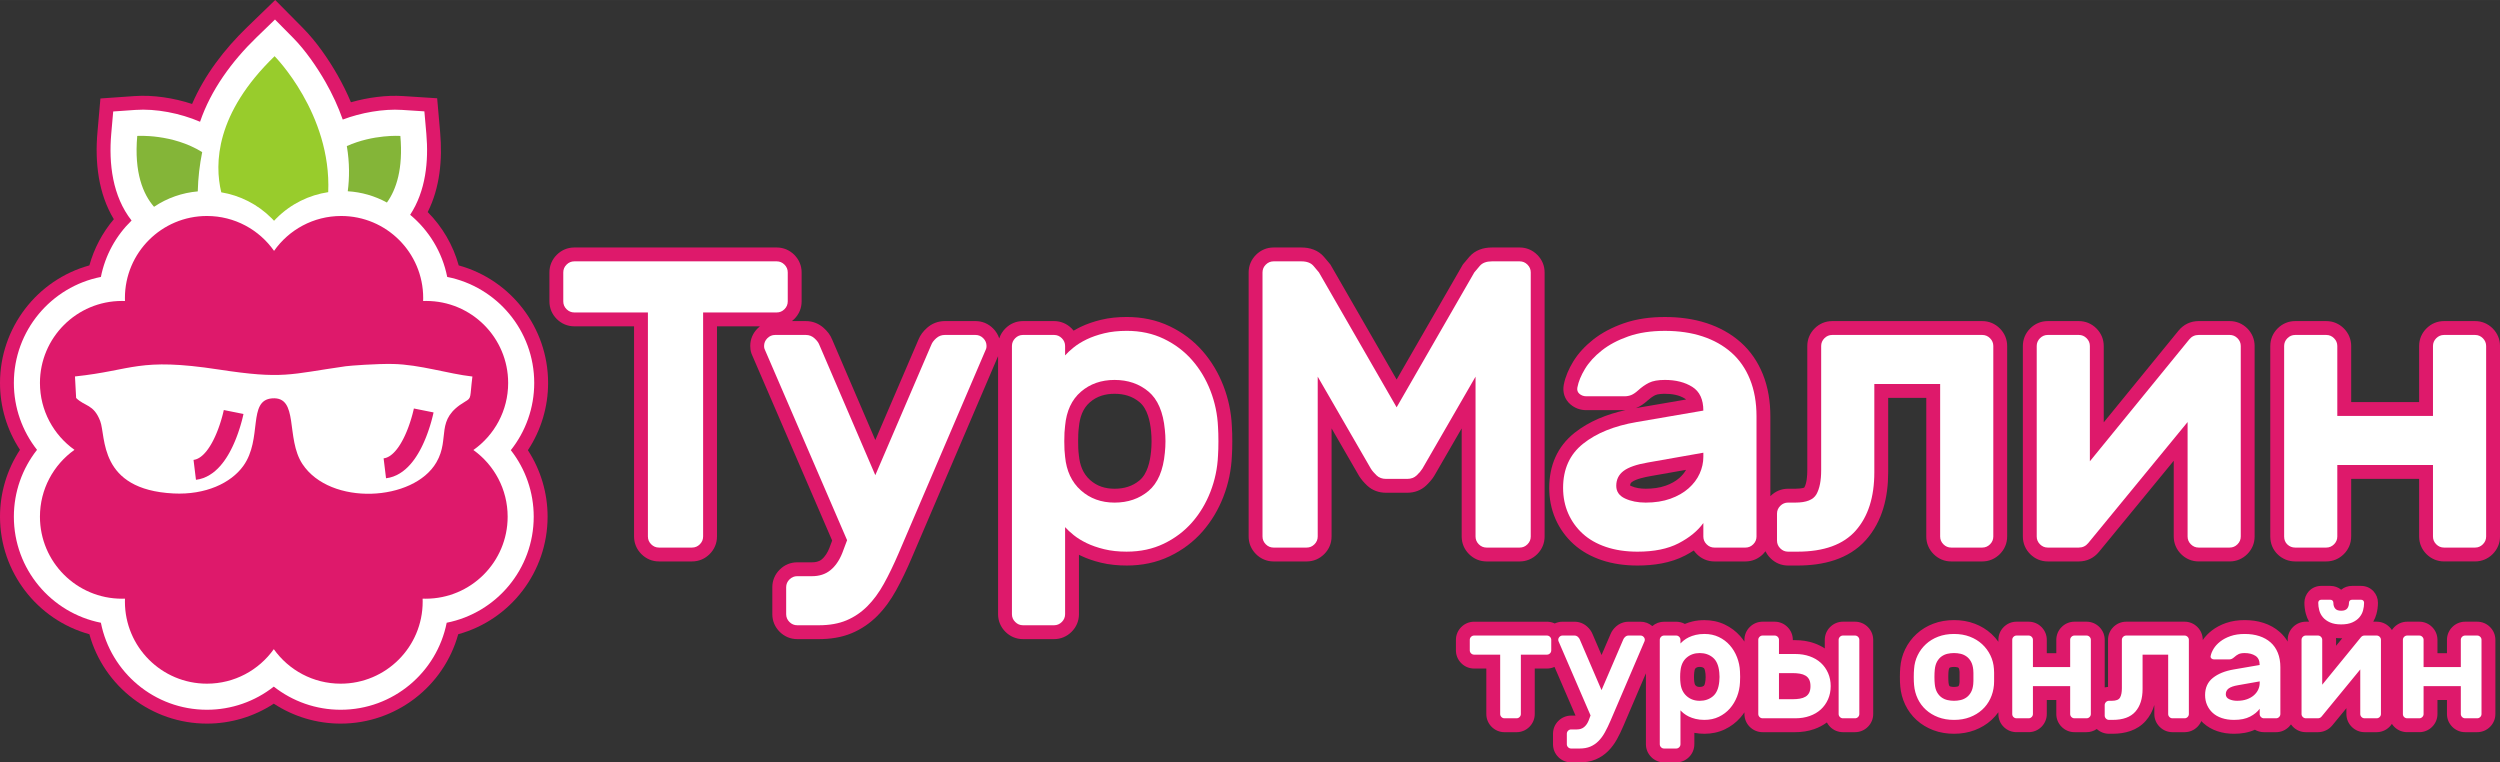 <?xml version="1.0" encoding="UTF-8"?>
<!DOCTYPE svg PUBLIC "-//W3C//DTD SVG 1.1//EN" "http://www.w3.org/Graphics/SVG/1.1/DTD/svg11.dtd">
<!-- Creator: CorelDRAW 2018 (64-Bit) -->
<svg xmlns="http://www.w3.org/2000/svg" xml:space="preserve" width="54.095mm" height="16.497mm" version="1.1" style="shape-rendering:geometricPrecision; text-rendering:geometricPrecision; image-rendering:optimizeQuality; fill-rule:evenodd; clip-rule:evenodd"
viewBox="0 0 5020 1530.87"
 xmlns:xlink="http://www.w3.org/1999/xlink">
 <rect x="0" y="0" width="5020" height="1530.87" fill="#333333" stroke="none"/>
 <defs>
  <style type="text/css">
   <![CDATA[
    .fil3 {fill:#84B538}
    .fil4 {fill:#98CC2C}
    .fil0 {fill:#DE196B}
    .fil5 {fill:white}
    .fil2 {fill:white}
    .fil6 {fill:#DE196B;fill-rule:nonzero}
    .fil1 {fill:white;fill-rule:nonzero}
   ]]>
  </style>
 </defs>
 <g id="Слой_x0020_1">
  <g id="_2333548473856">
   <path class="fil0" d="M3554.91 996.28c0.06,-0.06 0.14,-0.14 0.2,-0.2 9.53,-9.55 21.8,-14.73 35.29,-14.73l14.77 0c3.64,0 15.38,-0.54 17.99,-2.6 5.02,-8.97 5.89,-24.43 5.89,-34.43l0 -249.58c0,-13.49 5.17,-25.73 14.71,-35.27 9.53,-9.55 21.79,-14.74 35.29,-14.74l301.32 0c13.5,0 25.76,5.19 35.29,14.74 9.54,9.54 14.72,21.78 14.72,35.27l0 382.59c0,13.5 -5.19,25.76 -14.74,35.29 -9.54,9.53 -21.78,14.73 -35.27,14.73l-62.4 0c-13.49,0 -25.73,-5.2 -35.27,-14.73 -9.55,-9.53 -14.73,-21.79 -14.73,-35.29l0 -278.4 -76.5 0 0 149.51c0,49.05 -11.14,97.83 -44.35,135.42 -35.04,39.66 -86.84,51.7 -137.85,51.7l-18.88 0c-13.49,0 -25.75,-5.2 -35.28,-14.74 -4.18,-4.18 -7.53,-8.87 -9.97,-13.97 -1.49,2.01 -3.16,3.93 -4.98,5.75 -9.54,9.54 -21.78,14.74 -35.28,14.74l-62.38 0c-13.49,0 -25.72,-5.2 -35.26,-14.71 -2.29,-2.28 -4.32,-4.72 -6.11,-7.29 -5.7,3.7 -11.61,7.11 -17.66,10.25 -29.13,15.12 -62.84,19.96 -95.33,19.96 -24.42,0 -48.95,-3.07 -72.14,-10.91 -20.88,-7.07 -40.29,-17.59 -56.64,-32.5 -15.45,-14.1 -27.49,-30.87 -35.89,-50.02 -8.7,-19.8 -12.6,-40.91 -12.6,-62.49 0,-44.26 15.83,-82.69 50.73,-110.47 29.59,-23.54 65.45,-37.5 102.18,-45.63 -0.64,0.02 -1.28,0.03 -1.92,0.03l-76.36 0c-11.88,0 -23.01,-3.88 -32.04,-11.61 -11.73,-10.02 -16.27,-24.59 -13.35,-39.6 3.17,-16.34 10.12,-31.85 18.69,-46.04 10.42,-17.24 24.47,-31.9 40.21,-44.38 18.32,-14.5 39.45,-25.07 61.44,-32.78 26.44,-9.27 54.78,-12.65 82.69,-12.65 28.49,0 57.1,3.54 84.23,12.47 24.91,8.2 47.86,20.62 67.58,37.99 20.04,17.65 34.76,39.51 44.77,64.23 10.89,26.9 15.17,55.83 15.17,84.74l0 160.33zm-270.14 -176.78l100.89 -17.33c-0.71,-0.65 -1.48,-1.24 -2.33,-1.78 -11.84,-7.45 -26.41,-9.68 -40.17,-9.68 -5.27,0 -14.74,0.39 -19.59,2.81 -5.79,2.9 -11.1,6.96 -15.88,11.3 -6.47,5.87 -13.8,11.04 -21.96,14.3 -0.32,0.12 -0.64,0.25 -0.97,0.37zm100.81 123.92l-72.08 12.71c-9.81,1.74 -28.42,5.57 -36.57,11.69 -2.65,2 -3.5,3.74 -3.61,7.11 0.53,0.32 1.14,0.62 1.52,0.8 9.18,4.27 19.7,5.61 29.73,5.61 13.53,0 27.48,-1.58 40.28,-6.17 9.92,-3.55 19.52,-8.51 27.43,-15.54 5.31,-4.7 9.87,-10.06 13.3,-16.21zm-1379.12 -263.86c2.38,-7.49 6.58,-14.3 12.39,-20.11 9.54,-9.54 21.79,-14.73 35.28,-14.73l62.4 0c13.51,0 25.77,5.19 35.31,14.75 1.43,1.44 2.77,2.93 4,4.48 4.49,-2.66 9.1,-5.12 13.78,-7.4 12.97,-6.32 26.87,-10.88 40.86,-14.32 17.01,-4.17 34.72,-5.73 52.2,-5.73 30,0 59.25,5.71 86.37,18.76 25.07,12.06 47.18,28.51 65.52,49.42 18.13,20.69 32.03,44.26 41.97,69.88 10.14,26.15 15.82,53.49 17.02,80.9 0.66,10.16 0.86,20.38 0.86,30.56 0,10.18 -0.2,20.4 -0.84,29.95 -1.22,28.03 -6.9,55.36 -17.05,81.52 -9.94,25.62 -23.85,49.19 -41.98,69.87 -18.34,20.91 -40.44,37.36 -65.51,49.43 -27.12,13.06 -56.37,18.76 -86.37,18.76 -17.48,0 -35.18,-1.57 -52.19,-5.74 -14,-3.43 -27.89,-8 -40.87,-14.32 -1.03,-0.49 -2.05,-1 -3.07,-1.52l0 119.35c0,13.49 -5.2,25.75 -14.74,35.28 -9.53,9.54 -21.79,14.73 -35.28,14.73l-62.4 0c-13.48,0 -25.72,-5.19 -35.26,-14.7 -9.55,-9.53 -14.74,-21.82 -14.74,-35.31l0 -518.2 -174.11 406.82c-9.27,21.67 -19.39,43.08 -30.8,63.7 -10.35,18.67 -22.79,36.26 -37.92,51.37 -14.66,14.65 -31.65,26.25 -50.76,34.29 -20.89,8.8 -43.67,12.04 -66.22,12.04l-43.5 0c-13.49,0 -25.75,-5.19 -35.28,-14.73 -9.54,-9.53 -14.74,-21.79 -14.74,-35.28l0 -54.19c0,-13.49 5.2,-25.76 14.74,-35.29 9.53,-9.54 21.79,-14.73 35.28,-14.73l29.56 0c6.98,0 13.92,-1.25 19.47,-5.73 7.16,-5.78 12.07,-14.5 15.21,-22.19l5.91 -15.76 -161.84 -374.99 -0.37 -1.09c-1.6,-4.72 -2.28,-9.66 -2.28,-14.63 0,-13.49 5.19,-25.72 14.7,-35.26 1.52,-1.52 3.11,-2.93 4.76,-4.23l-86.24 0 0 422.08c0,13.5 -5.19,25.76 -14.74,35.29 -9.54,9.53 -21.77,14.73 -35.27,14.73l-66.49 0c-13.5,0 -25.74,-5.2 -35.28,-14.74 -9.54,-9.54 -14.74,-21.78 -14.74,-35.28l0 -422.08 -119.94 0c-13.48,0 -25.74,-5.17 -35.27,-14.7 -9.55,-9.53 -14.73,-21.8 -14.73,-35.3l0 -58.29c0,-13.5 5.18,-25.74 14.72,-35.28 9.53,-9.54 21.79,-14.74 35.28,-14.74l406.42 0c13.49,0 25.76,5.21 35.29,14.75 9.53,9.54 14.71,21.78 14.71,35.27l0 58.29c0,13.49 -5.18,25.76 -14.72,35.29 -1.5,1.51 -3.08,2.9 -4.72,4.19l27.85 0c13.41,0 25.73,4.7 35.75,13.61 7.32,6.51 13.52,14.24 17.13,23.41l86.7 201.87 86.69 -201.87c3.61,-9.17 9.81,-16.9 17.13,-23.41 10.01,-8.92 22.34,-13.61 35.75,-13.61l61.57 0c13.51,0 25.74,5.18 35.28,14.73 5.82,5.81 10.01,12.62 12.41,20.11zm304.87 226.77c1.31,-13.51 1.31,-27.08 0,-40.59 -1.89,-19.54 -7.1,-44.8 -23.01,-58.13 -14.51,-12.16 -31.46,-16.9 -50.27,-16.9 -18.58,0 -35.3,4.72 -49.52,17.03 -14.66,12.69 -20.36,30.85 -22.1,49.67l-0.13 1.14c-1.21,8.96 -1.39,18.46 -1.39,27.49 0,9.03 0.19,18.53 1.39,27.49l0.12 1.05c1.84,19.03 8,36.28 22.47,49.24 14.01,12.55 30.47,17.54 49.17,17.54 18.81,0 35.76,-4.74 50.27,-16.9 15.91,-13.34 21.11,-38.57 23.01,-58.12zm493.08 -144.24l132.93 -230.85 1.31 -1.63c3.79,-4.76 7.8,-9.4 11.79,-14 11.55,-13.38 28.01,-18.67 45.29,-18.67l55.83 0c13.49,0 25.75,5.2 35.28,14.74 9.54,9.54 14.73,21.78 14.73,35.28l0 530.37c0,13.5 -5.19,25.76 -14.74,35.29 -9.53,9.53 -21.79,14.73 -35.27,14.73l-66.51 0c-13.48,0 -25.74,-5.2 -35.27,-14.73 -9.55,-9.53 -14.73,-21.79 -14.73,-35.29l0 -217.19 -55.28 95.67c-4.4,7.04 -9.98,13.34 -16,19.03 -10.44,9.85 -23.71,14.57 -38,14.57l-42.69 0c-14.29,0 -27.57,-4.73 -38,-14.58 -6.01,-5.68 -11.58,-11.99 -15.98,-19.02l-55.29 -95.68 0 217.2c0,13.5 -5.19,25.76 -14.74,35.29 -9.54,9.53 -21.77,14.73 -35.27,14.73l-66.49 0c-13.5,0 -25.73,-5.2 -35.27,-14.73 -9.55,-9.53 -14.75,-21.79 -14.75,-35.29l0 -530.37c0,-13.5 5.2,-25.74 14.74,-35.28 9.54,-9.54 21.78,-14.74 35.28,-14.74l55.83 0c17.29,0 33.74,5.29 45.3,18.68 3.96,4.59 7.96,9.22 11.75,13.95l1.33 1.66 132.92 230.87zm1560.44 163.14l-150.15 182.91c-10.19,12.41 -24.34,19.2 -40.41,19.2l-62.4 0c-13.49,0 -25.72,-5.19 -35.26,-14.71 -9.56,-9.54 -14.74,-21.81 -14.74,-35.31l0 -382.59c0,-13.5 5.18,-25.74 14.72,-35.28 9.54,-9.55 21.78,-14.73 35.28,-14.73l62.4 0c13.5,0 25.76,5.19 35.29,14.74 9.54,9.54 14.72,21.78 14.72,35.27l0 153.32 150.09 -184.07c10.16,-12.46 24.37,-19.27 40.45,-19.27l62.41 0c13.5,0 25.77,5.19 35.31,14.75 9.51,9.54 14.7,21.77 14.7,35.26l0 382.59c0,13.49 -5.19,25.75 -14.73,35.28 -9.53,9.54 -21.79,14.74 -35.28,14.74l-62.41 0c-13.49,0 -25.75,-5.2 -35.28,-14.74 -9.54,-9.53 -14.71,-21.79 -14.71,-35.28l0 -152.09zm492.75 36.25l-136.44 0 0 115.84c0,13.49 -5.19,25.75 -14.73,35.28 -9.53,9.54 -21.79,14.74 -35.28,14.74l-62.41 0c-13.08,0 -25.08,-4.73 -34.63,-13.67 -10.23,-9.58 -15.37,-22.38 -15.37,-36.35l0 -382.59c0,-13.5 5.18,-25.74 14.72,-35.28 9.54,-9.55 21.78,-14.73 35.28,-14.73l62.41 0c13.5,0 25.77,5.19 35.31,14.75 9.51,9.54 14.7,21.77 14.7,35.26l0 112.55 136.44 0 0 -112.55c0,-13.5 5.17,-25.74 14.71,-35.28 9.54,-9.55 21.78,-14.73 35.28,-14.73l62.41 0c13.51,0 25.77,5.19 35.31,14.75 9.51,9.54 14.7,21.77 14.7,35.26l0 382.59c0,13.49 -5.19,25.75 -14.73,35.28 -9.54,9.54 -21.78,14.74 -35.28,14.74l-62.41 0c-13.49,0 -25.72,-5.2 -35.26,-14.71 -9.56,-9.54 -14.73,-21.81 -14.73,-35.31l0 -115.84zm-54.62 303.62c1.41,-2.17 3.06,-4.21 4.95,-6.09 6.9,-6.88 15.98,-10.69 25.72,-10.69l24.29 0c9.76,0 18.86,3.81 25.76,10.72 6.9,6.9 10.71,16 10.71,25.76l0 26.79 19.09 0 0 -26.79c0,-9.77 3.81,-18.88 10.74,-25.79 6.9,-6.89 15.98,-10.69 25.73,-10.69l24.29 0c9.75,0 18.86,3.82 25.75,10.72 6.9,6.9 10.71,16 10.71,25.76l0 148.9c0,9.76 -3.8,18.85 -10.71,25.75 -6.9,6.9 -16,10.71 -25.75,10.71l-24.29 0c-9.75,0 -18.83,-3.8 -25.73,-10.68 -6.92,-6.9 -10.74,-16.01 -10.74,-25.78l0 -28.08 -19.09 0 0 28.08c0,9.76 -3.8,18.85 -10.71,25.75 -6.9,6.9 -16,10.71 -25.76,10.71l-24.29 0c-9.39,0 -18.22,-3.47 -25.08,-9.88 -2.2,-2.05 -4.08,-4.32 -5.66,-6.77 -1.39,2.12 -3.01,4.11 -4.84,5.95 -6.9,6.9 -16,10.71 -25.75,10.71l-24.29 0c-9.76,0 -18.85,-3.8 -25.75,-10.71 -6.9,-6.9 -10.71,-15.99 -10.71,-25.75l0 -11.68 -28.29 34.47c-7.19,8.76 -17.53,13.68 -28.87,13.68l-24.29 0c-9.76,0 -18.86,-3.8 -25.76,-10.71 -1.53,-1.53 -2.9,-3.16 -4.12,-4.89 -1.22,1.74 -2.61,3.39 -4.15,4.92 -6.9,6.89 -15.98,10.68 -25.72,10.68l-24.29 0c-6.56,0 -12.82,-1.72 -18.3,-4.93 -13.04,5.99 -27.48,8.13 -41.77,8.13 -11.38,0 -22.73,-1.5 -33.53,-5.15 -10.37,-3.51 -19.94,-8.8 -28.05,-16.18 -1.46,-1.33 -2.86,-2.71 -4.19,-4.14 -1.82,4.27 -4.47,8.19 -7.88,11.59 -6.9,6.89 -15.97,10.68 -25.72,10.68l-24.29 0c-9.74,0 -18.83,-3.8 -25.72,-10.68 -6.92,-6.9 -10.75,-16 -10.75,-25.78l0 -18.11c-3.37,11.59 -8.91,22.45 -17.27,31.9 -17.02,19.25 -41.48,25.86 -66.4,25.86l-7.35 0c-9.2,0 -17.8,-3.39 -24.53,-9.55 -6,4.13 -13.07,6.35 -20.53,6.35l-24.29 0c-9.74,0 -18.83,-3.8 -25.72,-10.68 -6.92,-6.9 -10.74,-16 -10.74,-25.78l0 -28.08 -19.1 0 0 28.08c0,9.76 -3.8,18.85 -10.7,25.75 -6.9,6.9 -16,10.71 -25.76,10.71l-24.29 0c-9.4,0 -18.24,-3.48 -25.11,-9.91 -7.41,-6.94 -11.35,-16.41 -11.35,-26.55l0 -3.59c-4.06,5.7 -8.74,10.96 -13.99,15.73 -9.77,8.87 -21.07,15.55 -33.38,20.26 -13.34,5.1 -27.49,7.27 -41.73,7.27 -14.25,0 -28.4,-2.16 -41.74,-7.27 -12.31,-4.7 -23.61,-11.4 -33.37,-20.26 -9.62,-8.74 -17.32,-19.12 -22.89,-30.87 -5.55,-11.68 -8.82,-24.16 -9.85,-36.22 -0.36,-3.11 -0.53,-6.25 -0.65,-9.36 -0.12,-3.28 -0.18,-6.55 -0.18,-9.83 0,-3.31 0.06,-6.63 0.18,-9.94 0.1,-2.93 0.26,-5.89 0.57,-8.82 0.91,-12.99 4.19,-25.51 9.9,-37.22 5.65,-11.59 13.28,-21.88 22.76,-30.62 9.77,-9.02 21.13,-15.82 33.54,-20.56 13.34,-5.09 27.48,-7.26 41.73,-7.26 14.24,0 28.38,2.16 41.71,7.26 12.42,4.74 23.78,11.54 33.56,20.56 5.16,4.76 9.78,9.99 13.84,15.64l0 -3.8c0,-9.76 3.8,-18.86 10.71,-25.76 6.9,-6.9 16,-10.72 25.75,-10.72l24.29 0c9.76,0 18.87,3.81 25.76,10.72 6.9,6.9 10.7,16 10.7,25.76l0 26.79 19.1 0 0 -26.79c0,-9.78 3.8,-18.88 10.74,-25.79 6.9,-6.88 15.98,-10.69 25.72,-10.69l24.29 0c9.76,0 18.86,3.81 25.76,10.72 6.9,6.9 10.7,16 10.7,25.76l0 95.56c2.15,-0.52 4.37,-0.84 6.64,-0.97l0 -94.59c0,-9.78 3.81,-18.88 10.75,-25.79 6.9,-6.88 15.97,-10.69 25.71,-10.69l117.27 0c9.75,0 18.83,3.8 25.72,10.69 6.92,6.9 10.75,16.01 10.75,25.79l0 0.4c4.83,-7.14 10.89,-13.35 17.65,-18.71 8.63,-6.84 18.49,-11.85 28.86,-15.48 12.12,-4.25 25,-5.87 37.8,-5.87 12.91,0 25.81,1.66 38.1,5.7 11.89,3.91 22.84,9.89 32.24,18.19 6.34,5.59 11.64,12.05 15.91,19.2l0 -3.42c0,-9.76 3.8,-18.86 10.7,-25.76 6.9,-6.9 16,-10.72 25.76,-10.72l6.55 0c-2.79,-4.79 -4.95,-9.92 -6.41,-15.34 -2,-7.4 -3.05,-14.98 -3.05,-22.63 0,-8.55 3.05,-16.66 8.8,-23 6.47,-7.15 15.51,-10.91 25.11,-10.91l18.22 0c8.03,0 15.66,2.64 21.72,7.67 6.07,-5.04 13.71,-7.67 21.73,-7.67l18.21 0c9.59,0 18.61,3.75 25.08,10.87 5.76,6.35 8.83,14.48 8.83,23.04 0,7.67 -1.04,15.26 -3.05,22.65 -1.48,5.41 -3.63,10.54 -6.41,15.32l6.87 0c9.75,0 18.86,3.82 25.75,10.72 1.87,1.87 3.52,3.9 4.92,6.06zm-112.29 16.05c0.11,1.21 0.18,2.42 0.18,3.66l0 11.91 12.31 -15.09c-0.71,0.01 -1.41,0.02 -2.12,0.02 -3.46,0 -6.92,-0.15 -10.37,-0.49zm-756.1 66.41c-0.13,-1.32 -0.52,-4.32 -1.19,-5.52 -0.19,-0.32 -0.61,-1.04 -0.89,-1.27 -0.59,-0.42 -1.18,-0.69 -1.88,-0.84 -2.29,-0.52 -4.63,-0.76 -6.98,-0.76 -2.35,0 -4.69,0.24 -6.98,0.76 -0.71,0.16 -1.3,0.44 -1.87,0.84 -0.3,0.26 -0.72,0.97 -0.91,1.3 -0.68,1.22 -1.07,4.17 -1.26,6.14 -0.17,1.39 -0.24,2.83 -0.31,4.22 -0.09,2.27 -0.14,4.56 -0.14,6.83 0,2.35 0.05,4.69 0.15,7.03 0.05,1.14 0.07,2.42 0.23,3.54l0.13 1.11c0.13,1.35 0.52,4.29 1.21,5.51 0.18,0.32 0.61,1.05 0.9,1.28 0.58,0.42 1.14,0.68 1.85,0.84 2.3,0.52 4.64,0.77 7.01,0.77 2.36,0 4.7,-0.25 7.01,-0.77 0.7,-0.16 1.25,-0.41 1.83,-0.82 0.3,-0.23 0.73,-0.97 0.91,-1.28 0.68,-1.21 1.07,-4.19 1.2,-5.53l0.07 -0.72 0.06 -0.36c0.07,-0.79 0.06,-1.67 0.06,-2.46 0,-2.72 0,-5.43 0,-8.15 0,-2.66 0,-5.33 0,-7.99 0,-0.88 0.01,-1.9 -0.09,-2.77l-0.1 -0.93zm-431.81 -59.33l0 -3.42c0,-9.76 3.8,-18.86 10.71,-25.76 6.9,-6.9 16,-10.72 25.75,-10.72l24.29 0c9.76,0 18.86,3.81 25.76,10.72 6.9,6.9 10.71,16 10.71,25.76l0 0.59 5.08 0c12.95,0 25.8,1.89 38.04,6.23 7.43,2.64 14.5,6.07 21.02,10.37l0 -17.19c0,-9.76 3.81,-18.86 10.72,-25.76 6.9,-6.9 16,-10.72 25.76,-10.72l24.29 0c9.74,0 18.82,3.81 25.71,10.69 6.93,6.9 10.75,16.01 10.75,25.79l0 148.9c0,9.78 -3.81,18.88 -10.75,25.78 -6.9,6.88 -15.97,10.68 -25.71,10.68l-24.29 0c-9.76,0 -18.86,-3.8 -25.76,-10.71 -2.64,-2.64 -4.83,-5.61 -6.53,-8.81 -7.66,5.7 -16.16,10.1 -25.22,13.3 -12.23,4.32 -25.07,6.22 -38.02,6.22l-65.83 0c-9.75,0 -18.86,-3.81 -25.75,-10.71 -6.9,-6.9 -10.71,-15.99 -10.71,-25.75l0 -3.43c-2.51,3.75 -5.26,7.34 -8.26,10.76 -8.65,9.86 -19.09,17.66 -30.91,23.35 -12.86,6.19 -26.75,8.98 -40.99,8.98 -6.84,0 -13.7,-0.54 -20.42,-1.86l0 22.9c0,9.74 -3.79,18.83 -10.67,25.72 -6.9,6.93 -16.01,10.74 -25.79,10.74l-24.29 0c-9.77,0 -18.88,-3.81 -25.78,-10.74 -6.89,-6.9 -10.68,-15.98 -10.68,-25.72l0 -142.52 -45.3 105.86c-3.83,8.96 -8.02,17.81 -12.74,26.34 -4.8,8.67 -10.6,16.76 -17.61,23.78 -7.26,7.27 -15.71,13.03 -25.19,17.01 -10.25,4.32 -21.3,6 -32.37,6l-16.93 0c-9.78,0 -18.88,-3.8 -25.79,-10.74 -6.89,-6.9 -10.67,-15.98 -10.67,-25.72l0 -21.08c0,-9.77 3.79,-18.86 10.7,-25.76 6.9,-6.9 16,-10.72 25.76,-10.72l8.78 0 -42.21 -97.78c-4.68,2.15 -9.81,3.29 -15.14,3.29l-24.55 0 0 91.35c0,9.76 -3.81,18.85 -10.72,25.75 -6.9,6.9 -16,10.71 -25.76,10.71l-24.29 0c-9.75,0 -18.85,-3.81 -25.74,-10.71 -6.9,-6.9 -10.72,-15.99 -10.72,-25.75l0 -91.35 -24.56 0c-9.74,0 -18.83,-3.8 -25.72,-10.68 -6.92,-6.9 -10.75,-16.01 -10.75,-25.78l0 -21.08c0,-9.78 3.82,-18.88 10.75,-25.79 6.9,-6.88 15.98,-10.69 25.72,-10.69l146.35 0c5.53,0 10.84,1.22 15.66,3.54 4.82,-2.31 10.12,-3.54 15.65,-3.54l23.97 0c9.37,0 18.2,3.37 25.2,9.59 4.82,4.28 8.7,9.38 11.1,15.37l18.02 41.95 18.02 -41.97c2.41,-5.99 6.3,-11.09 11.12,-15.36 7.01,-6.21 15.8,-9.57 25.18,-9.57l23.96 0c8.8,0 17.05,3.1 23.65,8.76 6.59,-5.66 14.85,-8.76 23.64,-8.76l24.29 0c6.2,0 12.14,1.54 17.41,4.43 4.9,-2.05 9.99,-3.66 15.14,-4.92 7.95,-1.93 16.17,-2.69 24.33,-2.69 14.24,0 28.13,2.79 40.99,8.98 11.82,5.69 22.26,13.48 30.91,23.35 3,3.42 5.75,7.02 8.26,10.76zm-78.16 77.3c0.4,-4.19 0.4,-8.37 0,-12.56 -0.21,-2.24 -1.26,-9.49 -2.95,-11.21 -2.51,-2.1 -5.41,-2.61 -8.64,-2.61 -3.04,0 -5.8,0.45 -8.15,2.48 -2,1.74 -2.58,5.65 -2.8,8.06l-0.11 1c-0.36,2.77 -0.41,5.75 -0.41,8.55 0,2.77 0.05,5.76 0.41,8.52l0.1 0.93c0.28,2.87 0.92,6.14 3.16,8.16 2.26,2.02 4.8,2.49 7.8,2.49 3.23,0 6.13,-0.51 8.62,-2.59 1.71,-1.74 2.76,-8.98 2.97,-11.22z"/>
  </g>
  <g id="_2333548476928">
   <path class="fil1" d="M1559.64 524.77c6.01,0 11.22,2.2 15.6,6.58 4.37,4.38 6.56,9.57 6.56,15.6l0 58.29c0,6.02 -2.19,11.23 -6.56,15.61 -4.38,4.37 -9.59,6.55 -15.6,6.55l-147.79 0 0 449.92c0,6.03 -2.19,11.23 -6.57,15.6 -4.38,4.38 -9.57,6.58 -15.6,6.58l-66.49 0c-6.03,0 -11.23,-2.2 -15.6,-6.58 -4.38,-4.37 -6.58,-9.57 -6.58,-15.6l0 -449.92 -147.78 0c-6.01,0 -11.22,-2.18 -15.6,-6.55 -4.38,-4.38 -6.56,-9.59 -6.56,-15.61l0 -58.29c0,-6.03 2.18,-11.22 6.56,-15.6 4.38,-4.38 9.59,-6.58 15.6,-6.58l406.42 0z"/>
   <path class="fil1" d="M1630.37 1156.96c14.77,0 27.1,-3.95 36.94,-11.9 9.86,-7.94 17.79,-19.3 23.8,-34.08l9.86 -26.26 -165.84 -384.25c-0.56,-1.65 -0.83,-3.56 -0.83,-5.74 0,-6.03 2.2,-11.22 6.57,-15.6 4.38,-4.39 9.59,-6.57 15.6,-6.57l61.57 0c6.58,0 12.32,2.18 17.24,6.57 4.94,4.38 8.21,8.76 9.86,13.13l112.48 261.91 112.47 -261.91c1.64,-4.37 4.94,-8.75 9.86,-13.13 4.94,-4.39 10.68,-6.57 17.24,-6.57l61.57 0c6.03,0 11.22,2.18 15.6,6.57 4.39,4.38 6.57,9.57 6.57,15.6 0,2.18 -0.27,4.09 -0.83,5.74l-175.69 410.51c-9.86,22.99 -19.71,43.38 -29.57,61.16 -9.85,17.8 -20.93,32.84 -33.24,45.17 -12.32,12.31 -26.28,21.75 -41.88,28.32 -15.6,6.56 -34.08,9.86 -55.42,9.86l-43.5 0c-6.02,0 -11.23,-2.2 -15.6,-6.57 -4.38,-4.38 -6.58,-9.59 -6.58,-15.6l0 -54.19c0,-6.02 2.2,-11.23 6.58,-15.61 4.37,-4.37 9.58,-6.57 15.6,-6.57l29.56 0z"/>
   <path class="fil1" d="M2262.68 1107.71c-16.97,0 -32.16,-1.64 -45.56,-4.94 -13.41,-3.28 -25.19,-7.39 -35.31,-12.31 -10.12,-4.94 -18.75,-10.27 -25.86,-16.02 -7.11,-5.75 -12.86,-11.08 -17.23,-16.01l0 174.88c0,6.01 -2.2,11.22 -6.58,15.6 -4.37,4.37 -9.58,6.57 -15.6,6.57l-62.4 0c-6.01,0 -11.21,-2.2 -15.6,-6.57 -4.38,-4.38 -6.56,-9.59 -6.56,-15.6l0 -538.59c0,-6.03 2.18,-11.22 6.56,-15.6 4.39,-4.39 9.59,-6.57 15.6,-6.57l62.4 0c6.02,0 11.23,2.18 15.6,6.57 4.38,4.38 6.58,9.57 6.58,15.6l0 18.88c4.37,-4.94 10.12,-10.26 17.23,-16.01 7.12,-5.74 15.74,-11.09 25.86,-16.03 10.12,-4.92 21.9,-9.02 35.31,-12.31 13.4,-3.29 28.59,-4.93 45.56,-4.93 27.37,0 52.13,5.34 74.3,16.01 22.18,10.67 41.05,24.91 56.65,42.69 15.6,17.8 27.92,38.32 36.95,61.59 9.02,23.26 14.09,47.48 15.19,72.65 0.54,8.22 0.81,17.79 0.81,28.74 0,10.95 -0.27,20.52 -0.81,28.73 -1.1,25.19 -6.17,49.4 -15.19,72.66 -9.03,23.26 -21.35,43.79 -36.95,61.58 -15.6,17.78 -34.48,32.02 -56.65,42.7 -22.16,10.66 -46.93,16.01 -74.3,16.01zm76.36 -198.69c1.64,-15.33 1.64,-30.64 0,-45.97 -3.29,-35.58 -14.23,-61.17 -32.83,-76.77 -18.62,-15.6 -41.34,-23.4 -68.15,-23.4 -26.82,0 -49.4,7.94 -67.73,23.81 -18.35,15.87 -28.87,38.59 -31.61,68.15 -1.1,8.21 -1.64,18.61 -1.64,31.2 0,12.59 0.54,22.99 1.64,31.2 2.74,28.46 13.26,50.9 31.61,67.32 18.34,16.43 40.92,24.64 67.73,24.64 26.81,0 49.53,-7.8 68.15,-23.4 18.61,-15.6 29.54,-41.18 32.83,-76.76z"/>
   <path class="fil1" d="M2804.41 817.88l156.01 -270.93c2.18,-2.74 5.87,-7.12 11.08,-13.15 5.2,-6.01 13.27,-9.03 24.22,-9.03l55.83 0c6.01,0 11.22,2.2 15.6,6.58 4.38,4.38 6.57,9.57 6.57,15.6l0 530.37c0,6.03 -2.19,11.23 -6.57,15.6 -4.38,4.38 -9.59,6.58 -15.6,6.58l-66.51 0c-6.01,0 -11.22,-2.2 -15.6,-6.58 -4.38,-4.37 -6.56,-9.57 -6.56,-15.6l0 -321.01 -106.73 184.74c-2.74,4.38 -6.57,8.89 -11.5,13.54 -4.93,4.65 -11.22,6.98 -18.89,6.98l-42.69 0c-7.66,0 -13.96,-2.33 -18.88,-6.98 -4.92,-4.65 -8.75,-9.16 -11.49,-13.54l-106.74 -184.74 0 321.01c0,6.03 -2.19,11.23 -6.57,15.6 -4.38,4.38 -9.57,6.58 -15.6,6.58l-66.49 0c-6.03,0 -11.22,-2.2 -15.6,-6.58 -4.38,-4.37 -6.58,-9.57 -6.58,-15.6l0 -530.37c0,-6.03 2.2,-11.22 6.58,-15.6 4.38,-4.38 9.57,-6.58 15.6,-6.58l55.83 0c10.95,0 19.01,3.02 24.22,9.03 5.19,6.03 8.89,10.41 11.08,13.15l155.99 270.93z"/>
   <path class="fil1" d="M3167.45 777.66c2.2,-11.5 7.26,-23.82 15.19,-36.95 7.93,-13.13 19.15,-25.45 33.67,-36.94 14.5,-11.5 32.29,-20.94 53.36,-28.33 21.07,-7.39 45.56,-11.08 73.49,-11.08 27.9,0 53.09,3.69 75.53,11.08 22.45,7.39 41.73,18.21 57.88,32.43 16.16,14.24 28.61,32.16 37.36,53.79 8.76,21.61 13.14,46.38 13.14,74.3l0 241.37c0,6.03 -2.2,11.23 -6.58,15.6 -4.37,4.38 -9.57,6.58 -15.6,6.58l-62.38 0c-6.03,0 -11.23,-2.2 -15.6,-6.58 -4.4,-4.37 -6.58,-9.57 -6.58,-15.6l0 -27.09c-11.49,15.88 -28.05,29.42 -49.68,40.65 -21.61,11.22 -49.11,16.83 -82.51,16.83 -23.53,0 -44.61,-3.15 -63.22,-9.45 -18.61,-6.29 -34.21,-15.2 -46.8,-26.69 -12.59,-11.5 -22.31,-25.04 -29.16,-40.64 -6.84,-15.6 -10.25,-32.7 -10.25,-51.31 0,-37.77 13.4,-67.34 40.23,-88.68 26.82,-21.34 62.67,-35.85 107.55,-43.5l133.83 -22.99c0,-22.45 -7.39,-38.32 -22.17,-47.63 -14.77,-9.29 -33.11,-13.96 -55,-13.96 -13.69,0 -24.35,1.93 -32.03,5.74 -7.66,3.84 -15.04,9.05 -22.16,15.6 -4.94,4.4 -9.45,7.41 -13.55,9.05 -4.11,1.63 -8.62,2.46 -13.55,2.46l-76.36 0c-5.48,0 -10.12,-1.65 -13.96,-4.93 -3.84,-3.29 -5.21,-7.66 -4.11,-13.13zm137.12 231.53c18.61,0 35.16,-2.6 49.68,-7.8 14.5,-5.21 26.67,-12.18 36.53,-20.94 9.86,-8.76 17.24,-18.62 22.17,-29.55 4.92,-10.95 7.39,-22.18 7.39,-33.67l0 -8.21 -111.67 19.7c-22.43,3.84 -38.59,9.45 -48.44,16.83 -9.84,7.39 -14.77,17.38 -14.77,29.97 0,11.5 5.88,19.98 17.65,25.45 11.78,5.48 25.58,8.21 41.47,8.21z"/>
   <path class="fil1" d="M3763.64 771.08l0 177.35c0,49.81 -12.45,88.8 -37.37,116.99 -24.9,28.19 -63.89,42.29 -116.99,42.29l-18.88 0c-6.02,0 -11.23,-2.2 -15.6,-6.58 -4.38,-4.37 -6.58,-9.58 -6.58,-15.6l0 -54.19c0,-6.01 2.2,-11.22 6.58,-15.6 4.37,-4.38 9.58,-6.56 15.6,-6.56l14.77 0c21.9,0 36,-5.61 42.28,-16.83 6.29,-11.22 9.45,-27.23 9.45,-48.03l0 -249.58c0,-6.03 2.18,-11.22 6.56,-15.6 4.38,-4.39 9.59,-6.57 15.6,-6.57l301.32 0c6.02,0 11.22,2.18 15.6,6.57 4.38,4.38 6.57,9.57 6.57,15.6l0 382.59c0,6.03 -2.19,11.23 -6.57,15.6 -4.38,4.38 -9.58,6.58 -15.6,6.58l-62.4 0c-6.02,0 -11.22,-2.2 -15.6,-6.58 -4.38,-4.37 -6.56,-9.57 -6.56,-15.6l0 -306.24 -132.18 0z"/>
   <path class="fil1" d="M4414.84 1099.5c-6.01,0 -11.22,-2.2 -15.6,-6.58 -4.37,-4.37 -6.55,-9.57 -6.55,-15.6l0 -229.87 -199.51 243.02c-4.94,6.01 -11.22,9.03 -18.89,9.03l-62.4 0c-6.02,0 -11.21,-2.2 -15.6,-6.58 -4.38,-4.37 -6.56,-9.57 -6.56,-15.6l0 -382.59c0,-6.03 2.18,-11.22 6.56,-15.6 4.39,-4.39 9.58,-6.57 15.6,-6.57l62.4 0c6.01,0 11.22,2.18 15.6,6.57 4.38,4.38 6.57,9.57 6.57,15.6l0 231.52 199.51 -244.67c4.92,-6.01 11.22,-9.02 18.88,-9.02l62.41 0c6.01,0 11.22,2.18 15.6,6.57 4.37,4.38 6.57,9.57 6.57,15.6l0 382.59c0,6.03 -2.2,11.23 -6.57,15.6 -4.38,4.38 -9.59,6.58 -15.6,6.58l-62.41 0z"/>
   <path class="fil1" d="M4969.99 672.57c6.03,0 11.22,2.18 15.6,6.57 4.37,4.38 6.57,9.57 6.57,15.6l0 382.59c0,6.03 -2.2,11.23 -6.57,15.6 -4.38,4.38 -9.57,6.58 -15.6,6.58l-62.41 0c-6.01,0 -11.2,-2.2 -15.6,-6.58 -4.37,-4.37 -6.55,-9.57 -6.55,-15.6l0 -143.68 -192.12 0 0 143.68c0,6.03 -2.2,11.23 -6.57,15.6 -4.38,4.38 -9.59,6.58 -15.6,6.58l-62.41 0c-6.01,0 -11.2,-2.05 -15.6,-6.15 -4.37,-4.11 -6.56,-9.45 -6.56,-16.03l0 -382.59c0,-6.03 2.19,-11.22 6.56,-15.6 4.4,-4.39 9.59,-6.57 15.6,-6.57l62.41 0c6.01,0 11.22,2.18 15.6,6.57 4.37,4.38 6.57,9.57 6.57,15.6l0 140.39 192.12 0 0 -140.39c0,-6.03 2.18,-11.22 6.55,-15.6 4.4,-4.39 9.59,-6.57 15.6,-6.57l62.41 0z"/>
   <path class="fil1" d="M3106.28 1276.16c2.35,0 4.37,0.86 6.08,2.56 1.7,1.71 2.54,3.73 2.54,6.08l0 21.08c0,2.34 -0.84,4.37 -2.54,6.07 -1.71,1.71 -3.73,2.55 -6.08,2.55l-52.39 0 0 119.19c0,2.35 -0.86,4.36 -2.56,6.07 -1.71,1.7 -3.73,2.55 -6.08,2.55l-24.29 0c-2.34,0 -4.36,-0.85 -6.06,-2.55 -1.71,-1.71 -2.56,-3.72 -2.56,-6.07l0 -119.19 -52.4 0c-2.34,0 -4.36,-0.84 -6.07,-2.55 -1.71,-1.7 -2.56,-3.73 -2.56,-6.07l0 -21.08c0,-2.35 0.85,-4.37 2.56,-6.08 1.71,-1.7 3.73,-2.56 6.07,-2.56l146.35 0zm60.08 188.52c5.74,0 10.54,-1.54 14.37,-4.63 3.83,-3.08 6.91,-7.51 9.27,-13.26l3.83 -10.22 -64.55 -149.54c-0.2,-0.64 -0.32,-1.39 -0.32,-2.24 0,-2.35 0.84,-4.37 2.56,-6.08 1.7,-1.7 3.72,-2.56 6.06,-2.56l23.97 0c2.55,0 4.8,0.86 6.71,2.56 1.92,1.71 3.2,3.41 3.83,5.11l43.78 101.93 43.77 -101.93c0.64,-1.71 1.91,-3.41 3.83,-5.11 1.92,-1.7 4.15,-2.56 6.71,-2.56l23.96 0c2.35,0 4.37,0.86 6.08,2.56 1.7,1.71 2.55,3.73 2.55,6.08 0,0.84 -0.1,1.6 -0.32,2.24l-68.37 159.75c-3.83,8.95 -7.67,16.88 -11.51,23.81 -3.82,6.92 -8.14,12.78 -12.94,17.57 -4.79,4.8 -10.23,8.47 -16.3,11.03 -6.07,2.54 -13.26,3.82 -21.58,3.82l-16.93 0c-2.35,0 -4.37,-0.84 -6.08,-2.55 -1.7,-1.71 -2.54,-3.73 -2.54,-6.07l0 -21.08c0,-2.36 0.84,-4.37 2.54,-6.08 1.71,-1.7 3.73,-2.56 6.08,-2.56l11.51 0zm256.26 -19.16c-6.61,0 -12.52,-0.64 -17.73,-1.92 -5.22,-1.28 -9.8,-2.88 -13.74,-4.79 -3.93,-1.92 -7.29,-4 -10.06,-6.24 -2.77,-2.24 -5.01,-4.31 -6.72,-6.23l0 68.06c0,2.34 -0.84,4.36 -2.54,6.07 -1.71,1.71 -3.73,2.55 -6.08,2.55l-24.29 0c-2.34,0 -4.37,-0.84 -6.07,-2.55 -1.71,-1.71 -2.55,-3.73 -2.55,-6.07l0 -209.61c0,-2.35 0.84,-4.37 2.55,-6.08 1.7,-1.7 3.73,-2.56 6.07,-2.56l24.29 0c2.35,0 4.37,0.86 6.08,2.56 1.7,1.71 2.54,3.73 2.54,6.08l0 7.34c1.71,-1.91 3.95,-3.99 6.72,-6.23 2.77,-2.24 6.12,-4.32 10.06,-6.24 3.94,-1.91 8.53,-3.52 13.74,-4.8 5.22,-1.26 11.13,-1.9 17.73,-1.9 10.65,0 20.3,2.08 28.92,6.23 8.63,4.16 15.97,9.69 22.05,16.62 6.07,6.92 10.86,14.9 14.38,23.96 3.51,9.06 5.48,18.48 5.9,28.28 0.22,3.19 0.32,6.92 0.32,11.18 0,4.26 -0.09,7.99 -0.32,11.18 -0.42,9.8 -2.39,19.23 -5.9,28.28 -3.53,9.06 -8.31,17.04 -14.38,23.97 -6.08,6.92 -13.42,12.46 -22.05,16.62 -8.62,4.15 -18.26,6.23 -28.92,6.23zm29.71 -77.32c0.64,-5.97 0.64,-11.93 0,-17.9 -1.27,-13.85 -5.53,-23.8 -12.78,-29.87 -7.25,-6.08 -16.09,-9.11 -26.52,-9.11 -10.43,0 -19.23,3.1 -26.36,9.27 -7.14,6.18 -11.23,15.01 -12.31,26.51 -0.42,3.2 -0.64,7.25 -0.64,12.15 0,4.9 0.22,8.96 0.64,12.14 1.08,11.08 5.17,19.82 12.31,26.21 7.14,6.39 15.93,9.59 26.36,9.59 10.43,0 19.27,-3.03 26.52,-9.11 7.25,-6.06 11.51,-16.03 12.78,-29.86zm239.64 -83.4c0,-2.35 0.86,-4.37 2.56,-6.08 1.71,-1.7 3.73,-2.56 6.08,-2.56l24.29 0c2.34,0 4.36,0.86 6.06,2.56 1.72,1.71 2.56,3.73 2.56,6.08l0 148.9c0,2.35 -0.84,4.36 -2.56,6.07 -1.7,1.7 -3.72,2.55 -6.06,2.55l-24.29 0c-2.35,0 -4.37,-0.85 -6.08,-2.55 -1.7,-1.71 -2.56,-3.72 -2.56,-6.07l0 -148.9zm-15.96 92.98c0,9.59 -1.76,18.37 -5.28,26.36 -3.52,7.99 -8.35,14.8 -14.54,20.45 -6.17,5.64 -13.63,10.01 -22.36,13.09 -8.73,3.09 -18.32,4.63 -28.75,4.63l-65.83 0c-2.34,0 -4.37,-0.85 -6.07,-2.55 -1.71,-1.71 -2.55,-3.72 -2.55,-6.07l0 -148.9c0,-2.35 0.84,-4.37 2.55,-6.08 1.7,-1.7 3.73,-2.56 6.07,-2.56l24.29 0c2.35,0 4.37,0.86 6.08,2.56 1.7,1.71 2.55,3.73 2.55,6.08l0 28.43 32.92 0c10.43,0 20.02,1.54 28.75,4.63 8.73,3.09 16.19,7.46 22.36,13.1 6.19,5.64 11.02,12.46 14.54,20.44 3.52,7.99 5.28,16.79 5.28,26.36zm-103.85 26.21l27.48 0c5.33,0 10.17,-0.38 14.54,-1.12 4.36,-0.74 8.14,-2.08 11.34,-3.99 3.2,-1.92 5.64,-4.58 7.35,-7.99 1.71,-3.41 2.55,-7.78 2.55,-13.1 0,-5.33 -0.84,-9.69 -2.55,-13.1 -1.71,-3.41 -4.15,-6.07 -7.35,-7.98 -3.2,-1.92 -6.98,-3.25 -11.34,-4 -4.37,-0.74 -9.22,-1.11 -14.54,-1.11l-27.48 0 0 52.4zm351.49 -131.01c11.71,0 22.32,1.81 31.78,5.43 9.48,3.62 17.69,8.63 24.61,15.01 6.92,6.38 12.46,13.85 16.62,22.36 4.15,8.53 6.54,17.68 7.18,27.49 0.21,1.91 0.32,4.36 0.32,7.34 0,2.99 0,5.97 0,8.95 0,2.99 0,5.92 0,8.8 0,2.87 -0.1,5.26 -0.32,7.18 -0.85,9.79 -3.29,18.96 -7.35,27.49 -4.05,8.51 -9.53,15.92 -16.45,22.2 -6.92,6.29 -15.13,11.24 -24.61,14.87 -9.47,3.62 -20.07,5.43 -31.78,5.43 -11.72,0 -22.32,-1.81 -31.8,-5.43 -9.47,-3.63 -17.68,-8.57 -24.59,-14.87 -6.93,-6.28 -12.42,-13.69 -16.46,-22.2 -4.05,-8.53 -6.5,-17.7 -7.34,-27.49 -0.22,-1.92 -0.38,-4.32 -0.48,-7.18 -0.11,-2.88 -0.16,-5.81 -0.16,-8.8 0,-2.98 0.05,-5.96 0.16,-8.95 0.1,-2.98 0.26,-5.43 0.48,-7.34 0.62,-9.81 3.03,-18.96 7.18,-27.49 4.16,-8.52 9.69,-15.98 16.62,-22.36 6.91,-6.38 15.12,-11.4 24.59,-15.01 9.48,-3.62 20.08,-5.43 31.8,-5.43zm38.65 71.89c-0.64,-6.61 -2.17,-12.09 -4.62,-16.46 -2.45,-4.36 -5.49,-7.82 -9.1,-10.38 -3.63,-2.55 -7.57,-4.32 -11.82,-5.27 -4.27,-0.97 -8.64,-1.44 -13.1,-1.44 -4.48,0 -8.84,0.47 -13.1,1.44 -4.26,0.96 -8.2,2.72 -11.82,5.27 -3.63,2.56 -6.65,6.02 -9.1,10.38 -2.46,4.37 -4,9.86 -4.64,16.46 -0.2,1.7 -0.37,3.83 -0.47,6.38 -0.11,2.56 -0.17,5.22 -0.17,7.99 0,2.77 0.06,5.48 0.17,8.15 0.1,2.66 0.27,4.74 0.47,6.23 0.64,6.61 2.18,12.09 4.64,16.46 2.45,4.37 5.48,7.82 9.1,10.38 3.62,2.56 7.56,4.32 11.82,5.26 4.26,0.97 8.62,1.45 13.1,1.45 4.46,0 8.83,-0.48 13.1,-1.45 4.25,-0.95 8.19,-2.7 11.82,-5.26 3.61,-2.56 6.65,-6.01 9.1,-10.38 2.45,-4.37 3.98,-9.86 4.62,-16.46 0.22,-1.48 0.32,-3.56 0.32,-6.23 0,-2.66 0,-5.38 0,-8.15 0,-2.77 0,-5.43 0,-7.99 0,-2.55 -0.1,-4.69 -0.32,-6.38zm227.51 -68.71c2.35,0 4.37,0.86 6.08,2.56 1.7,1.71 2.54,3.73 2.54,6.08l0 148.9c0,2.35 -0.84,4.36 -2.54,6.07 -1.71,1.7 -3.73,2.55 -6.08,2.55l-24.29 0c-2.34,0 -4.36,-0.85 -6.07,-2.55 -1.71,-1.71 -2.55,-3.72 -2.55,-6.07l0 -55.92 -74.78 0 0 55.92c0,2.35 -0.84,4.36 -2.54,6.07 -1.71,1.7 -3.74,2.55 -6.08,2.55l-24.29 0c-2.34,0 -4.37,-0.8 -6.07,-2.38 -1.71,-1.61 -2.55,-3.68 -2.55,-6.24l0 -148.9c0,-2.35 0.84,-4.37 2.55,-6.08 1.7,-1.7 3.73,-2.56 6.07,-2.56l24.29 0c2.34,0 4.37,0.86 6.08,2.56 1.7,1.71 2.54,3.73 2.54,6.08l0 54.63 74.78 0 0 -54.63c0,-2.35 0.84,-4.37 2.55,-6.08 1.71,-1.7 3.73,-2.56 6.07,-2.56l24.29 0zm112.48 38.34l0 69.02c0,19.39 -4.85,34.57 -14.54,45.53 -9.7,10.97 -24.88,16.46 -45.54,16.46l-7.35 0c-2.34,0 -4.37,-0.85 -6.07,-2.56 -1.71,-1.7 -2.56,-3.73 -2.56,-6.07l0 -21.08c0,-2.35 0.85,-4.37 2.56,-6.08 1.7,-1.7 3.73,-2.55 6.07,-2.55l5.75 0c8.51,0 14,-2.18 16.45,-6.55 2.45,-4.37 3.67,-10.6 3.67,-18.7l0 -97.12c0,-2.35 0.84,-4.37 2.56,-6.08 1.7,-1.7 3.72,-2.56 6.06,-2.56l117.27 0c2.35,0 4.36,0.86 6.07,2.56 1.71,1.71 2.56,3.73 2.56,6.08l0 148.9c0,2.35 -0.85,4.36 -2.56,6.07 -1.71,1.7 -3.72,2.55 -6.07,2.55l-24.29 0c-2.34,0 -4.36,-0.85 -6.07,-2.55 -1.71,-1.71 -2.56,-3.72 -2.56,-6.07l0 -119.19 -51.43 0zm136.75 2.56c0.85,-4.47 2.82,-9.26 5.92,-14.38 3.08,-5.1 7.45,-9.9 13.09,-14.37 5.64,-4.47 12.57,-8.15 20.77,-11.02 8.19,-2.87 17.73,-4.31 28.59,-4.31 10.87,0 20.67,1.44 29.41,4.31 8.73,2.88 16.24,7.08 22.52,12.62 6.28,5.54 11.14,12.52 14.54,20.93 3.41,8.42 5.1,18.06 5.1,28.93l0 93.94c0,2.35 -0.84,4.36 -2.55,6.07 -1.71,1.7 -3.73,2.55 -6.07,2.55l-24.29 0c-2.35,0 -4.37,-0.85 -6.08,-2.55 -1.7,-1.71 -2.54,-3.72 -2.54,-6.07l0 -10.55c-4.48,6.18 -10.92,11.46 -19.34,15.82 -8.42,4.37 -19.12,6.55 -32.11,6.55 -9.17,0 -17.36,-1.23 -24.61,-3.68 -7.24,-2.45 -13.31,-5.9 -18.21,-10.38 -4.91,-4.46 -8.69,-9.74 -11.34,-15.8 -2.67,-6.08 -4,-12.73 -4,-19.98 0,-14.69 5.22,-26.21 15.66,-34.51 10.43,-8.31 24.38,-13.95 41.85,-16.93l52.09 -8.96c0,-8.73 -2.89,-14.91 -8.64,-18.52 -5.74,-3.62 -12.88,-5.44 -21.41,-5.44 -5.33,0 -9.47,0.75 -12.45,2.24 -2.98,1.48 -5.86,3.52 -8.63,6.08 -1.92,1.7 -3.67,2.87 -5.27,3.51 -1.6,0.64 -3.35,0.96 -5.27,0.96l-29.72 0c-2.13,0 -3.93,-0.64 -5.42,-1.92 -1.49,-1.26 -2.03,-2.98 -1.61,-5.1zm53.36 90.11c7.25,0 13.69,-1.01 19.34,-3.03 5.64,-2.02 10.38,-4.74 14.22,-8.16 3.83,-3.41 6.71,-7.23 8.62,-11.5 1.92,-4.26 2.89,-8.62 2.89,-13.1l0 -3.18 -43.47 7.67c-8.73,1.48 -15.01,3.67 -18.85,6.54 -3.83,2.88 -5.75,6.77 -5.75,11.66 0,4.47 2.29,7.78 6.88,9.91 4.58,2.13 9.95,3.19 16.13,3.19zm255.63 35.14c-2.35,0 -4.36,-0.85 -6.07,-2.55 -1.7,-1.71 -2.55,-3.72 -2.55,-6.07l0 -89.47 -77.65 94.58c-1.92,2.34 -4.37,3.51 -7.35,3.51l-24.29 0c-2.35,0 -4.37,-0.85 -6.08,-2.55 -1.7,-1.71 -2.54,-3.72 -2.54,-6.07l0 -148.9c0,-2.35 0.84,-4.37 2.54,-6.08 1.71,-1.7 3.73,-2.56 6.08,-2.56l24.29 0c2.34,0 4.37,0.86 6.07,2.56 1.71,1.71 2.55,3.73 2.55,6.08l0 90.1 77.65 -95.22c1.92,-2.34 4.36,-3.52 7.35,-3.52l24.29 0c2.34,0 4.37,0.86 6.07,2.56 1.71,1.71 2.56,3.73 2.56,6.08l0 148.9c0,2.35 -0.85,4.36 -2.56,6.07 -1.7,1.7 -3.73,2.55 -6.07,2.55l-24.29 0zm-46.97 -188.52c-8.95,0 -16.4,-1.33 -22.36,-3.99 -5.97,-2.66 -10.71,-6.07 -14.23,-10.22 -3.52,-4.16 -5.96,-8.8 -7.34,-13.9 -1.39,-5.12 -2.08,-10.23 -2.08,-15.34 0,-1.7 0.53,-3.14 1.6,-4.32 1.06,-1.17 2.55,-1.75 4.47,-1.75l18.22 0c1.91,0 3.41,0.58 4.46,1.75 1.07,1.18 1.6,2.62 1.6,4.32 0,4.69 1.17,8.52 3.53,11.5 2.34,2.98 6.38,4.48 12.14,4.48 5.74,0 9.79,-1.5 12.14,-4.48 2.34,-2.98 3.51,-6.81 3.51,-11.5 0,-1.7 0.55,-3.14 1.61,-4.32 1.07,-1.17 2.55,-1.75 4.47,-1.75l18.21 0c1.92,0 3.42,0.58 4.48,1.75 1.07,1.18 1.6,2.62 1.6,4.32 0,5.11 -0.69,10.22 -2.08,15.34 -1.39,5.1 -3.83,9.74 -7.34,13.9 -3.53,4.15 -8.26,7.55 -14.23,10.22 -5.97,2.66 -13.42,3.99 -22.36,3.99zm273.19 22.36c2.34,0 4.37,0.86 6.07,2.56 1.71,1.71 2.55,3.73 2.55,6.08l0 148.9c0,2.35 -0.84,4.36 -2.55,6.07 -1.7,1.7 -3.73,2.55 -6.07,2.55l-24.29 0c-2.35,0 -4.36,-0.85 -6.08,-2.55 -1.7,-1.71 -2.55,-3.72 -2.55,-6.07l0 -55.92 -74.77 0 0 55.92c0,2.35 -0.85,4.36 -2.55,6.07 -1.71,1.7 -3.73,2.55 -6.08,2.55l-24.29 0c-2.34,0 -4.36,-0.8 -6.07,-2.38 -1.71,-1.61 -2.55,-3.68 -2.55,-6.24l0 -148.9c0,-2.35 0.84,-4.37 2.55,-6.08 1.71,-1.7 3.73,-2.56 6.07,-2.56l24.29 0c2.35,0 4.37,0.86 6.08,2.56 1.7,1.71 2.55,3.73 2.55,6.08l0 54.63 74.77 0 0 -54.63c0,-2.35 0.85,-4.37 2.55,-6.08 1.72,-1.7 3.73,-2.56 6.08,-2.56l24.29 0z"/>
  </g>
  <g id="_2332245970704">
   <path class="fil0" d="M228.58 440.16c-31.26,-51.67 -38.15,-114.54 -32.92,-174.24l5.99 -68.2 68.31 -4.81c37.5,-2.64 78.67,3.68 115.74,15.8 25.04,-57.97 64.82,-109.91 109.9,-153.55l57.01 -55.17 55.79 56.39c26.72,27.01 50.65,61.59 69.46,94.57 10.01,17.56 19,35.73 26.81,54.38 33.73,-9.6 71.08,-14.62 104.44,-12.46l68.7 4.44 6.01 68.6c4.75,54.23 -0.36,111 -24.99,159.89 29.56,29.75 51.07,66.62 62.28,107.11 105.18,29.03 179.47,125.34 179.47,236.05 0,48.24 -14.17,95.14 -40.57,135.06 25.75,39.59 39.55,85.89 39.55,133.47 0,110.7 -74.3,207.01 -179.47,236.05 -29.04,105.17 -125.34,179.46 -236.05,179.46 -47.91,0 -94.51,-13.98 -134.26,-40.05 -39.76,26.07 -86.35,40.05 -134.26,40.05 -110.7,0 -207,-74.29 -236.04,-179.46 -105.17,-29.04 -179.47,-125.34 -179.47,-236.05 0,-47.91 13.98,-94.52 40.07,-134.26 -26.09,-39.76 -40.07,-86.35 -40.07,-134.27 0,-110.7 74.3,-207.02 179.48,-236.05 9.45,-34.14 26.23,-65.77 49.1,-92.76z"/>
  </g>
  <path class="fil2" d="M264.16 442.79c-38.26,-48.92 -46.06,-114 -40.76,-174.44l3.91 -44.53 44.6 -3.14c41.06,-2.88 89.46,6.44 129.81,23.78 21.7,-63.69 63.8,-121.43 113.24,-169.29l37.22 -36.02 36.42 36.82c24.42,24.67 48.03,58.91 65.07,88.78 13.7,24.02 25.36,49.25 34.57,75.31 36.38,-13.83 81.51,-21.85 119.07,-19.4l44.84 2.9 3.93 44.79c4.89,55.67 -1.21,115.31 -32.49,162.92 37.64,31.24 64.55,74.95 74.41,124.78 99.61,19.68 174.73,107.55 174.73,212.92 0,49.72 -16.93,97.06 -47,134.93 29.45,37.66 45.98,84.47 45.98,133.6 0,105.37 -75.14,193.24 -174.75,212.93 -19.69,99.6 -107.55,174.73 -212.93,174.73 -49.43,0 -96.48,-16.73 -134.26,-46.48 -37.77,29.75 -84.83,46.48 -134.26,46.48 -105.37,0 -193.23,-75.13 -212.92,-174.73 -99.61,-19.69 -174.75,-107.55 -174.75,-212.93 0,-49.43 16.73,-96.49 46.5,-134.26 -29.77,-37.78 -46.5,-84.85 -46.5,-134.27 0,-105.37 75.14,-193.24 174.75,-212.92 8.7,-43.98 30.67,-83.18 61.57,-113.25z"/>
  <path class="fil0" d="M1020.38 768.97c0.01,-90.95 -73.72,-164.68 -164.68,-164.68 -2.03,0 -4.05,0.05 -6.06,0.13 0.07,-2.01 0.13,-4.04 0.13,-6.06 0,-90.95 -73.74,-164.68 -164.69,-164.68 -55.73,0 -104.98,27.68 -134.78,70.05 -29.8,-42.37 -79.06,-70.05 -134.77,-70.05 -90.96,0 -164.69,73.73 -164.69,164.68 0,2.02 0.06,4.05 0.12,6.06 -2,-0.08 -4.03,-0.13 -6.05,-0.13 -90.95,0 -164.7,73.73 -164.7,164.68 0,55.4 27.39,104.42 69.32,134.27 -41.94,29.84 -69.32,78.86 -69.32,134.26 0,90.95 73.75,164.68 164.7,164.68 2.02,0 4.05,-0.05 6.05,-0.12 -0.06,2.01 -0.12,4.03 -0.12,6.05 0,90.95 73.73,164.68 164.69,164.68 55.39,0 104.41,-27.35 134.26,-69.29 29.84,41.95 78.85,69.29 134.26,69.29 90.95,0 164.68,-73.73 164.68,-164.68 0,-2.02 -0.05,-4.04 -0.12,-6.05 2,0.07 4.03,0.12 6.05,0.12 90.95,0 164.7,-73.73 164.7,-164.68 0,-55.18 -27.14,-104.01 -68.81,-133.89 42.26,-29.81 69.84,-79.01 69.83,-134.64z"/>
  <path class="fil3" d="M309.3 415.25c-22.02,-25.33 -40.19,-68.6 -33.72,-142.33 0,0 70.54,-4.77 130.4,32.51 -5.04,25.08 -8.22,51.45 -8.86,78.86 -30.83,2.68 -61.13,13 -87.82,30.96z"/>
  <path class="fil4" d="M444.3 386.14c-13.8,-57.55 -11.7,-158.35 107.09,-273.34 0,0 114.48,115.38 107.67,273.01 -38.07,5.74 -74.69,23.25 -104.01,52.53 -1.62,1.62 -3.2,3.29 -4.76,4.96 -1.55,-1.67 -3.13,-3.34 -4.74,-4.96 -28.6,-28.61 -64.17,-46.01 -101.24,-52.19z"/>
  <path class="fil3" d="M776.95 406.71c18.8,-26.16 32.77,-67.77 26.98,-133.79 0,0 -53.93,-3.63 -107.5,20.38 5.75,34.06 5.33,64.61 1.87,90.74 27.21,1.63 54.12,9.19 78.65,22.67z"/>
  <path class="fil5" d="M150.55 755.9l2.32 43.22c17.62,17.47 35.04,11.95 48.31,46.28 11.93,30.89 -4.34,137.84 147.25,145.45 64.05,3.21 115.29,-20.74 140.09,-55.25 39.16,-54.46 8.13,-131.92 57.89,-135.72 54.44,-4.15 26.81,80.18 60.81,131.78 55.71,84.58 223.44,75.91 269.19,-3.5 28.49,-49.44 -4.59,-85.22 57.46,-121.68 13.74,-8.08 9.24,-7 14.73,-50.44 -49.16,-5.48 -105.06,-24.06 -159.56,-25.2 -32.97,-0.68 -86.82,3.41 -94.91,4.57 -113.55,16.17 -124.62,26.48 -254.78,6.59 -162.23,-24.8 -171.45,1.57 -288.81,13.9z"/>
  <g>
   <polygon class="fil6" points="393.5,963.44 388.62,923.44 391.52,922.91 394.35,922.06 397.18,920.85 400.09,919.26 403.01,917.3 405.98,914.92 408.95,912.16 411.91,909.02 414.83,905.52 417.7,901.72 420.48,897.63 423.18,893.33 425.75,888.84 428.22,884.18 430.55,879.42 432.75,874.62 434.83,869.77 436.77,864.96 438.56,860.23 440.22,855.59 441.75,851.09 443.12,846.8 444.35,842.75 445.45,838.95 446.42,835.46 447.24,832.37 447.92,829.63 448.48,827.31 448.9,825.52 449.19,824.21 449.35,823.39 449.37,823.3 488.89,831.23 488.78,831.76 488.55,832.77 488.19,834.43 487.68,836.65 487.04,839.3 486.25,842.43 485.31,846.02 484.22,849.95 482.98,854.24 481.57,858.86 480,863.73 478.27,868.86 476.37,874.16 474.3,879.66 472.03,885.26 469.59,890.95 466.95,896.73 464.09,902.51 461.05,908.29 457.75,914.02 454.23,919.68 450.44,925.21 446.39,930.6 442.03,935.78 437.35,940.76 432.3,945.43 426.86,949.78 421.02,953.69 414.76,957.12 408.05,959.96 400.93,962.09 "/>
  </g>
  <g>
   <polygon class="fil6" points="775.17,960.35 770.29,920.35 773.2,919.82 776.03,918.97 778.86,917.76 781.77,916.17 784.7,914.21 787.65,911.83 790.63,909.07 793.6,905.92 796.53,902.42 799.38,898.64 802.15,894.56 804.85,890.24 807.43,885.74 809.9,881.09 812.23,876.34 814.44,871.52 816.52,866.68 818.45,861.87 820.25,857.14 821.89,852.51 823.42,848 824.79,843.71 826.03,839.66 827.12,835.86 828.1,832.37 828.91,829.28 829.59,826.54 830.16,824.22 830.58,822.43 830.86,821.12 831.03,820.3 831.05,820.22 870.56,828.13 870.45,828.67 870.23,829.68 869.87,831.34 869.36,833.55 868.72,836.21 867.93,839.34 866.98,842.93 865.9,846.86 864.65,851.15 863.25,855.77 861.67,860.64 859.96,865.75 858.05,871.07 855.98,876.57 853.71,882.17 851.26,887.87 848.63,893.62 845.78,899.42 842.71,905.21 839.43,910.93 835.91,916.57 832.14,922.11 828.06,927.51 823.7,932.7 819.02,937.67 813.98,942.34 808.55,946.69 802.69,950.61 796.44,954.03 789.73,956.87 782.61,959 "/>
  </g>
 </g>
</svg>
